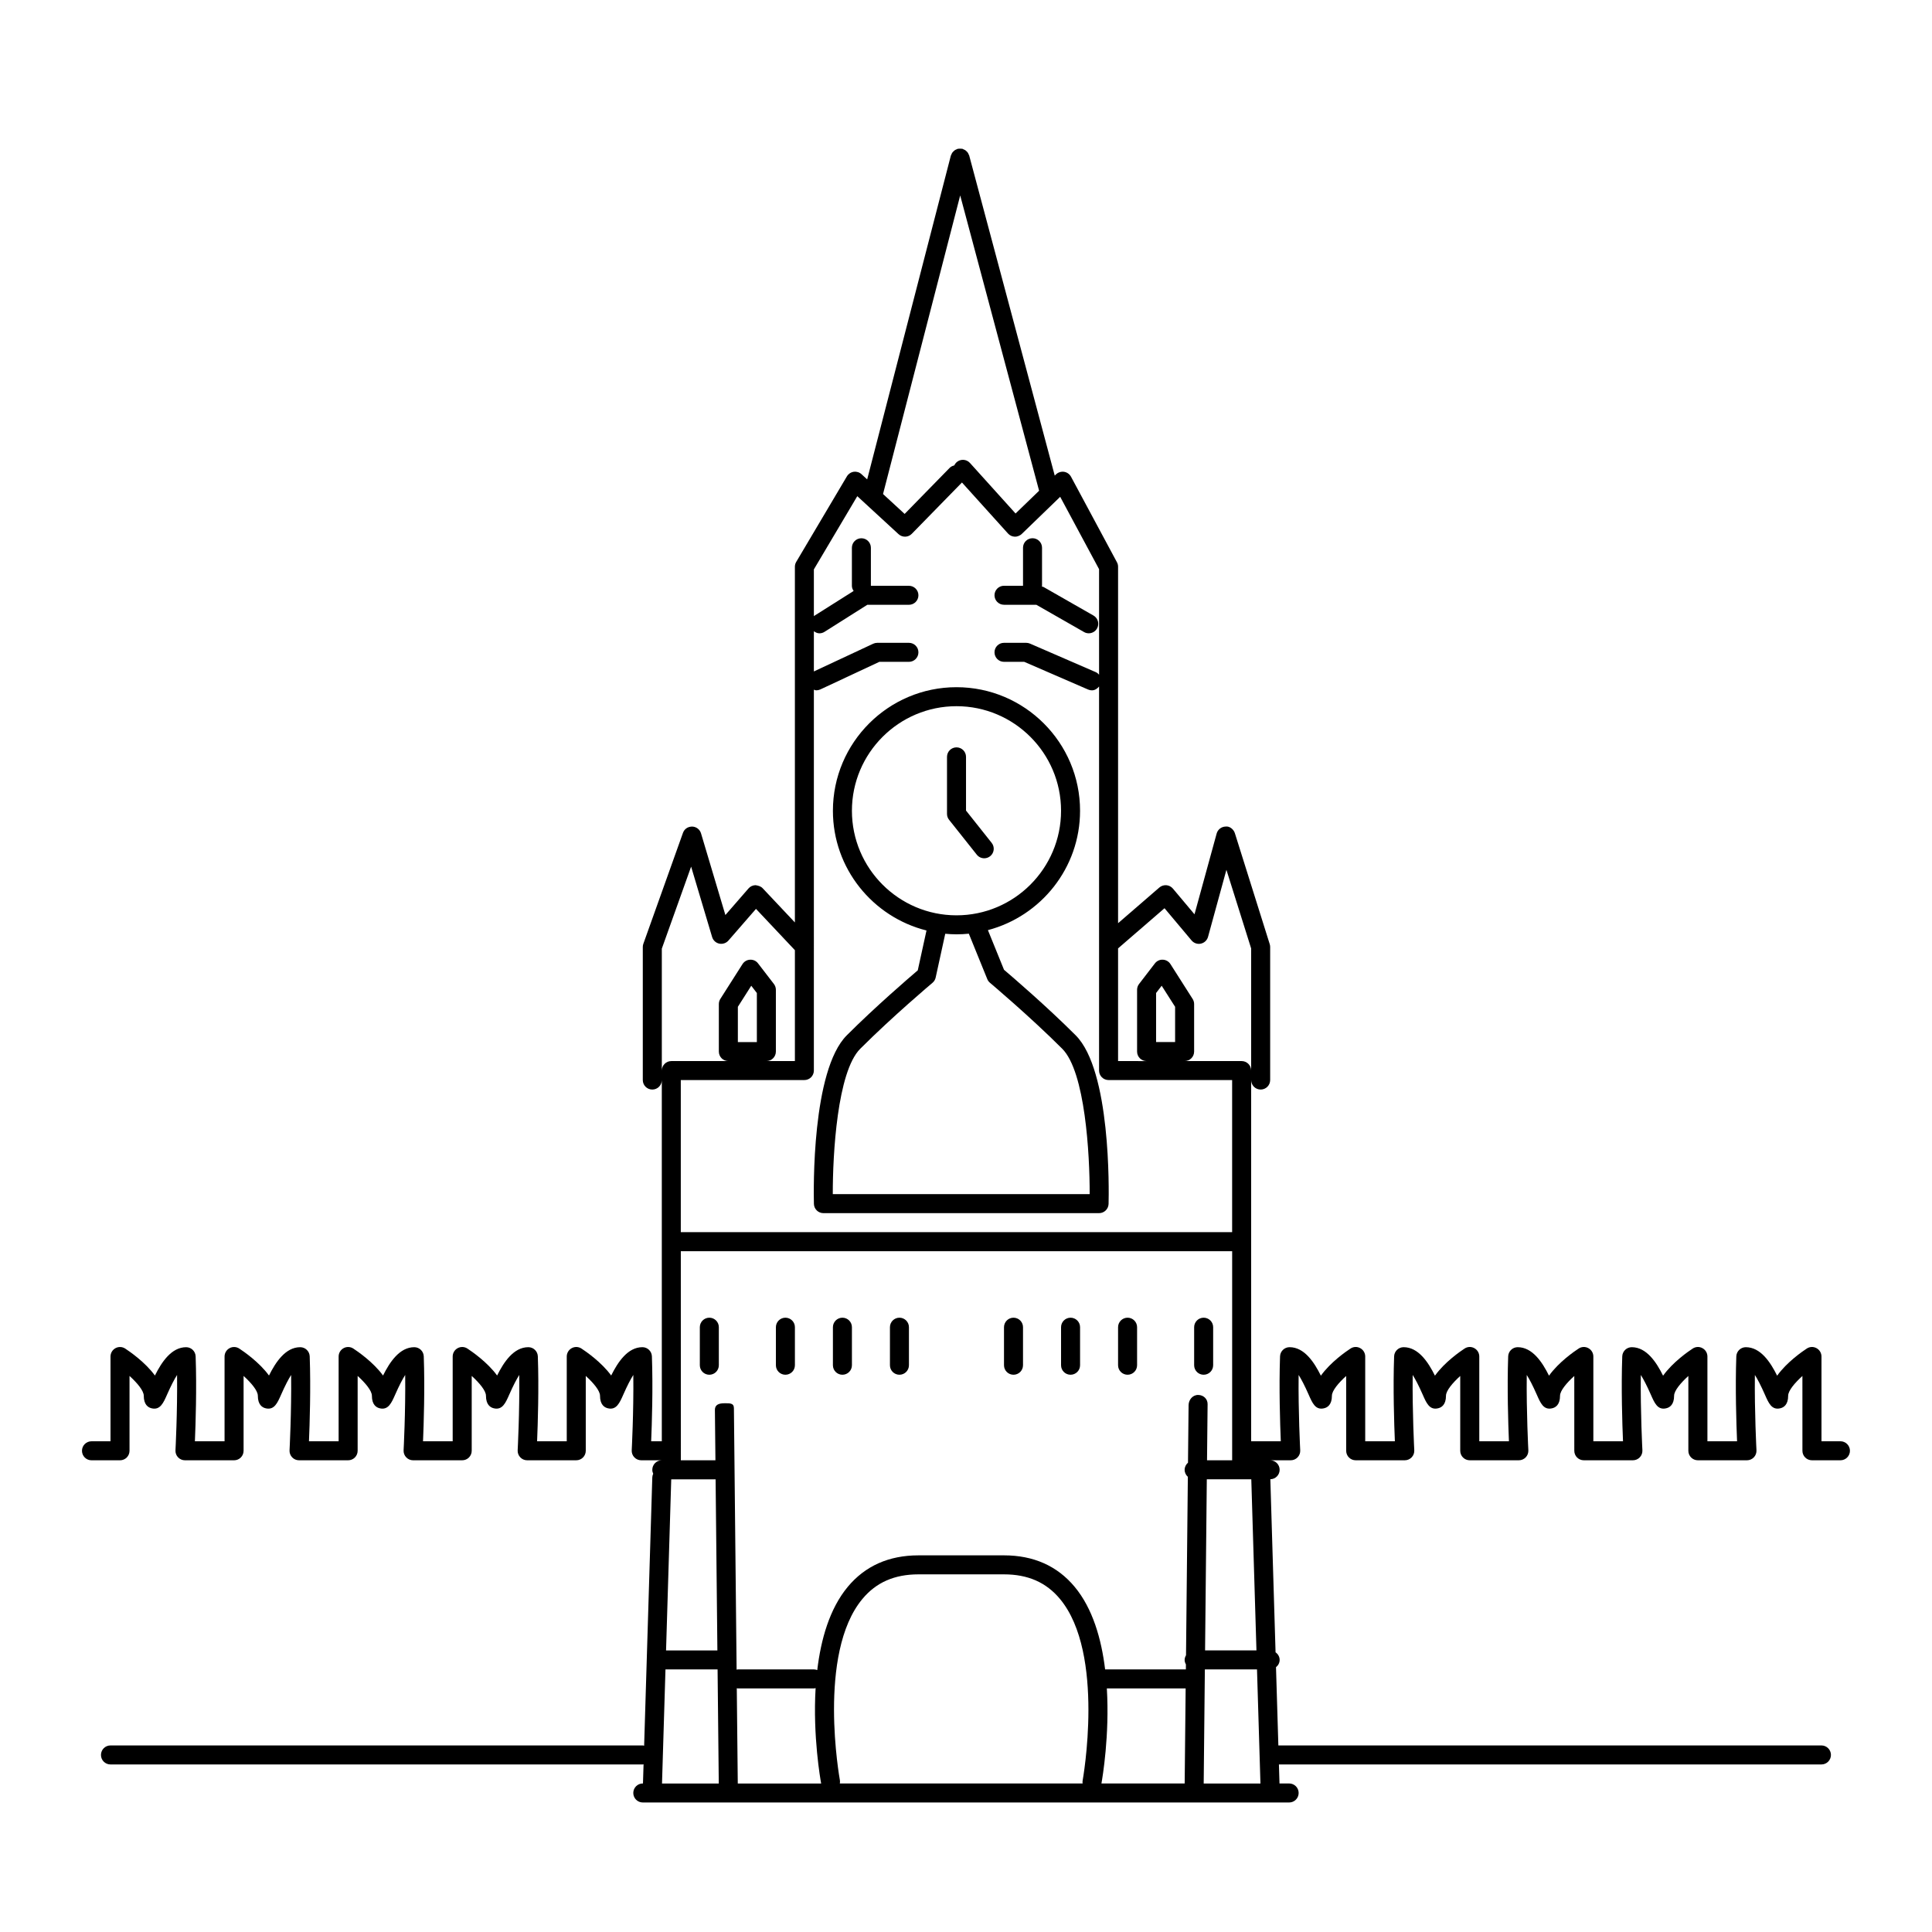 <?xml version="1.0" encoding="UTF-8"?>
<!-- Uploaded to: SVG Find, www.svgrepo.com, Generator: SVG Find Mixer Tools -->
<svg fill="#000000" width="800px" height="800px" version="1.1" viewBox="144 144 512 512" xmlns="http://www.w3.org/2000/svg">
 <g>
  <path d="m631.75 525.95h-5.039v-22.461c0-0.926-0.508-1.777-1.324-2.215-0.812-0.453-1.812-0.402-2.574 0.109-1.125 0.734-5.273 3.582-7.852 7.188-1.789-3.609-4.41-7.551-8.301-7.551-1.352 0-2.469 1.074-2.519 2.426-0.301 8.355 0.008 17.953 0.199 22.504h-7.856v-22.461c0-0.926-0.508-1.777-1.324-2.215-0.816-0.453-1.805-0.402-2.574 0.109-1.125 0.734-5.273 3.582-7.852 7.188-1.789-3.609-4.41-7.551-8.301-7.551-1.352 0-2.469 1.074-2.519 2.426-0.305 8.355 0.008 17.953 0.199 22.504h-7.859v-22.461c0-0.926-0.508-1.777-1.324-2.215-0.812-0.453-1.812-0.402-2.574 0.109-1.125 0.734-5.273 3.582-7.852 7.188-1.789-3.609-4.41-7.551-8.301-7.551-1.352 0-2.469 1.074-2.519 2.426-0.301 8.355 0.008 17.953 0.199 22.504h-7.856v-22.461c0-0.926-0.508-1.777-1.324-2.215-0.812-0.453-1.812-0.402-2.574 0.109-1.125 0.734-5.273 3.582-7.852 7.188-1.789-3.609-4.41-7.551-8.301-7.551-1.352 0-2.469 1.074-2.519 2.426-0.305 8.355 0.008 17.953 0.199 22.504h-7.859v-22.461c0-0.926-0.508-1.777-1.324-2.215-0.816-0.453-1.805-0.402-2.574 0.109-1.125 0.734-5.273 3.582-7.852 7.188-1.789-3.609-4.41-7.551-8.301-7.551-1.352 0-2.469 1.074-2.519 2.426-0.301 8.355 0.008 17.953 0.199 22.504h-7.856v-95.723c0 1.391 1.125 2.519 2.519 2.519 1.391 0 2.519-1.125 2.519-2.519v-35.266c0-0.254-0.039-0.512-0.117-0.754l-9.234-29.391c-0.336-1.066-1.434-1.922-2.445-1.766-1.121 0.023-2.09 0.773-2.387 1.852l-5.871 21.402-5.727-6.82c-0.434-0.516-1.059-0.836-1.727-0.891-0.668-0.043-1.344 0.164-1.852 0.605l-10.945 9.465v-94.465c0-0.414-0.102-0.828-0.301-1.191l-12.176-22.672c-0.375-0.695-1.055-1.172-1.832-1.297-0.773-0.105-1.574 0.129-2.141 0.68l-0.336 0.324-22.664-84.812c-0.027-0.105-0.098-0.18-0.141-0.277-0.066-0.172-0.133-0.332-0.234-0.48-0.086-0.129-0.191-0.23-0.297-0.336-0.121-0.121-0.238-0.238-0.383-0.332-0.137-0.09-0.285-0.148-0.438-0.211-0.109-0.047-0.195-0.121-0.309-0.152-0.051-0.016-0.102 0-0.152-0.008-0.148-0.031-0.297-0.023-0.449-0.027-0.191-0.004-0.379-0.008-0.562 0.035-0.039 0.008-0.078-0.004-0.117 0.008-0.09 0.023-0.156 0.086-0.238 0.117-0.188 0.074-0.367 0.148-0.531 0.266-0.121 0.082-0.215 0.184-0.32 0.285-0.121 0.121-0.238 0.238-0.336 0.383s-0.16 0.301-0.223 0.461c-0.039 0.102-0.113 0.18-0.141 0.289l-22.172 85.801-1.496-1.375c-0.562-0.516-1.32-0.75-2.074-0.641-0.75 0.109-1.41 0.555-1.801 1.207l-13.434 22.672c-0.23 0.391-0.352 0.832-0.352 1.285v94.262l-8.559-9.082c-0.488-0.52-1.242-0.703-1.883-0.793-0.715 0.016-1.387 0.328-1.852 0.867l-6.125 7.043-6.457-21.645c-0.309-1.043-1.258-1.77-2.348-1.797-1.145 0-2.074 0.645-2.438 1.672l-10.496 29.391c-0.102 0.27-0.148 0.555-0.148 0.844v35.266c0 1.391 1.125 2.519 2.519 2.519 1.391 0 2.519-1.125 2.519-2.519v95.723h-2.82c0.191-4.551 0.504-14.148 0.195-22.504-0.051-1.352-1.16-2.426-2.516-2.426-3.871 0-6.484 3.906-8.277 7.508-2.57-3.543-6.746-6.406-7.871-7.144-0.773-0.508-1.762-0.555-2.578-0.109-0.816 0.441-1.324 1.293-1.324 2.219v22.457h-7.859c0.191-4.551 0.504-14.148 0.195-22.504-0.051-1.352-1.16-2.426-2.516-2.426-3.871 0-6.484 3.906-8.277 7.508-2.57-3.543-6.746-6.406-7.871-7.144-0.77-0.508-1.762-0.555-2.578-0.109-0.816 0.441-1.324 1.293-1.324 2.219v22.457h-7.859c0.191-4.551 0.504-14.148 0.195-22.504-0.051-1.352-1.16-2.426-2.516-2.426-3.871 0-6.484 3.906-8.277 7.508-2.57-3.543-6.746-6.406-7.871-7.144-0.773-0.508-1.766-0.555-2.578-0.109-0.812 0.441-1.32 1.293-1.32 2.219v22.457h-7.859c0.191-4.551 0.504-14.148 0.195-22.504-0.051-1.352-1.16-2.426-2.516-2.426-3.871 0-6.484 3.906-8.277 7.508-2.57-3.543-6.746-6.406-7.871-7.144-0.773-0.508-1.766-0.555-2.578-0.109-0.816 0.441-1.324 1.293-1.324 2.219v22.457h-7.859c0.191-4.551 0.504-14.148 0.195-22.504-0.051-1.352-1.16-2.426-2.516-2.426-3.871 0-6.484 3.906-8.277 7.508-2.57-3.543-6.746-6.406-7.871-7.144-0.773-0.508-1.766-0.555-2.578-0.109-0.816 0.441-1.32 1.293-1.32 2.219v22.457h-5.039c-1.391 0-2.519 1.125-2.519 2.519s1.129 2.519 2.519 2.519h7.559c1.391 0 2.519-1.125 2.519-2.519v-19.836c2.066 1.875 3.777 3.93 3.777 5.25 0 2.391 1.172 3.141 2.156 3.344 2.195 0.477 3.039-1.438 4.012-3.637 1.055-2.402 1.93-4.07 2.656-5.215 0.113 9.871-0.418 19.844-0.422 19.957-0.043 0.695 0.207 1.367 0.684 1.871 0.477 0.5 1.137 0.785 1.828 0.785h13.02c1.391 0 2.519-1.125 2.519-2.519v-19.836c2.066 1.875 3.777 3.93 3.777 5.25 0 2.391 1.172 3.141 2.156 3.344 2.207 0.477 3.043-1.438 4.012-3.637 1.055-2.402 1.93-4.07 2.656-5.215 0.113 9.871-0.418 19.844-0.422 19.957-0.039 0.695 0.211 1.367 0.688 1.871 0.469 0.5 1.133 0.785 1.824 0.785h13.016c1.391 0 2.519-1.125 2.519-2.519v-19.836c2.066 1.875 3.777 3.93 3.777 5.25 0 2.391 1.172 3.141 2.156 3.344 2.195 0.477 3.039-1.438 4.012-3.637 1.055-2.402 1.93-4.07 2.656-5.215 0.113 9.871-0.418 19.844-0.422 19.957-0.039 0.695 0.211 1.367 0.688 1.871 0.473 0.5 1.133 0.785 1.824 0.785h13.02c1.391 0 2.519-1.125 2.519-2.519v-19.836c2.066 1.875 3.777 3.93 3.777 5.25 0 2.391 1.172 3.141 2.156 3.344 2.207 0.477 3.043-1.438 4.012-3.637 1.055-2.402 1.93-4.07 2.656-5.215 0.113 9.871-0.418 19.844-0.422 19.957-0.039 0.695 0.211 1.367 0.688 1.871 0.469 0.5 1.133 0.785 1.824 0.785h13.016c1.391 0 2.519-1.125 2.519-2.519v-19.836c2.066 1.875 3.777 3.93 3.777 5.25 0 2.391 1.172 3.141 2.156 3.344 2.195 0.477 3.039-1.438 4.012-3.637 1.055-2.402 1.93-4.07 2.656-5.215 0.113 9.871-0.418 19.844-0.422 19.957-0.039 0.695 0.211 1.367 0.688 1.871 0.473 0.5 1.133 0.785 1.824 0.785h5.461c-1.391 0-2.519 1.125-2.519 2.519 0 0.375 0.094 0.727 0.242 1.047-0.141 0.305-0.23 0.637-0.242 0.973l-2.164 71.105c-0.125-0.02-0.23-0.074-0.355-0.074h-141.07c-1.391 0-2.519 1.125-2.519 2.519s1.125 2.519 2.519 2.519h141.07c0.07 0 0.133-0.035 0.203-0.039l-0.156 5.078h-0.047c-1.391 0-2.519 1.125-2.519 2.519 0 1.391 1.125 2.519 2.519 2.519h2.441 0.078 20.152 0.027 123.38 0.023 20.152 0.078 4.957c1.391 0 2.519-1.125 2.519-2.519s-1.125-2.519-2.519-2.519h-2.555l-0.152-5.039h143.77c1.391 0 2.519-1.125 2.519-2.519 0-1.391-1.125-2.519-2.519-2.519h-143.92l-0.625-20.738c0.574-0.457 0.965-1.137 0.965-1.93 0-0.848-0.445-1.559-1.082-2.016l-1.383-45.859c1.363-0.027 2.465-1.133 2.465-2.508 0-1.391-1.125-2.519-2.519-2.519h5.457c0.695 0 1.352-0.285 1.832-0.789 0.473-0.5 0.723-1.176 0.684-1.871-0.004-0.113-0.535-10.086-0.422-19.957 0.723 1.141 1.598 2.812 2.656 5.215 0.973 2.199 1.781 4.129 4.012 3.637 0.977-0.203 2.152-0.949 2.152-3.34 0-1.309 1.711-3.367 3.777-5.238l0.004 19.824c0 1.391 1.125 2.519 2.519 2.519h13.012c0.695 0 1.352-0.285 1.832-0.789 0.473-0.5 0.723-1.176 0.684-1.871-0.004-0.113-0.535-10.086-0.422-19.957 0.723 1.141 1.598 2.812 2.656 5.215 0.969 2.199 1.789 4.129 4.012 3.637 0.98-0.203 2.156-0.949 2.156-3.34 0-1.309 1.711-3.367 3.777-5.238v19.824c0 1.391 1.125 2.519 2.519 2.519h13.016c0.695 0 1.352-0.285 1.832-0.789 0.473-0.5 0.723-1.176 0.684-1.871-0.004-0.113-0.535-10.086-0.422-19.957 0.723 1.141 1.598 2.812 2.656 5.215 0.969 2.199 1.781 4.129 4.012 3.637 0.977-0.203 2.152-0.949 2.152-3.34 0-1.309 1.711-3.367 3.777-5.238l0.004 19.824c0 1.391 1.125 2.519 2.519 2.519h13.012c0.695 0 1.352-0.285 1.832-0.789 0.473-0.5 0.723-1.176 0.684-1.871-0.004-0.113-0.535-10.086-0.422-19.957 0.723 1.141 1.598 2.812 2.656 5.215 0.969 2.199 1.789 4.129 4.012 3.637 0.98-0.203 2.156-0.949 2.156-3.34 0-1.309 1.711-3.367 3.777-5.238v19.824c0 1.391 1.125 2.519 2.519 2.519h13.016c0.695 0 1.352-0.285 1.832-0.789 0.473-0.5 0.723-1.176 0.684-1.871-0.004-0.113-0.535-10.086-0.422-19.957 0.723 1.141 1.598 2.812 2.656 5.215 0.969 2.199 1.781 4.129 4.012 3.637 0.977-0.203 2.152-0.949 2.152-3.34 0-1.309 1.711-3.367 3.777-5.238l0.004 19.824c0 1.391 1.125 2.519 2.519 2.519h7.555c1.391 0 2.519-1.125 2.519-2.519 0-1.391-1.125-2.519-2.519-2.519zm-221.68 90.688h-43.508c0.051-0.285 0.07-0.578 0.016-0.879-0.062-0.336-6.074-33.535 5.957-48.008 3.648-4.398 8.512-6.531 14.863-6.531h22.672c6.332 0 11.188 2.129 14.832 6.516 12.059 14.488 6.051 47.902 5.992 48.234-0.039 0.227-0.008 0.445 0.012 0.668zm27.254-25.191h20.883l-0.258 25.191h-22.059c0.297-1.645 2.176-12.82 1.434-25.191zm26.492-55.418h11.789l1.367 45.344h-13.617zm-11.207-151.34 7.172 8.543c0.602 0.715 1.566 1.047 2.465 0.84 0.914-0.199 1.645-0.891 1.895-1.793l4.871-17.773 6.555 20.848v32.359c0-1.391-1.125-2.519-2.519-2.519h-15.113c1.391 0 2.519-1.125 2.519-2.519v-12.594c0-0.477-0.137-0.949-0.395-1.352l-5.879-9.238c-0.441-0.695-1.191-1.125-2.012-1.164-0.801-0.051-1.609 0.328-2.109 0.98l-4.195 5.457c-0.344 0.441-0.527 0.98-0.527 1.539v16.375c0 1.391 1.125 2.519 2.519 2.519l-7.555-0.004v-29.863zm-2.234 35.469v-13l1.48-1.93 3.559 5.586v9.344zm-51.914-224.37 20.91 78.262-6.238 6.031-12.082-13.391c-0.934-1.035-2.527-1.117-3.559-0.184-0.266 0.242-0.465 0.527-0.605 0.836-0.441 0.109-0.871 0.293-1.211 0.641l-11.938 12.211-5.727-5.273zm-27.273 79.703 10.934 10.066c1.008 0.922 2.562 0.887 3.508-0.09l13.297-13.602 12.211 13.531c0.457 0.508 1.102 0.809 1.785 0.828 0.535 0.043 1.34-0.23 1.836-0.707l10.199-9.859 10.305 19.176v27.961c-0.238-0.277-0.527-0.52-0.887-0.676l-17.422-7.559c-0.32-0.137-0.66-0.207-1.004-0.207h-5.879c-1.391 0-2.519 1.125-2.519 2.519 0 1.391 1.129 2.519 2.519 2.519h5.359l16.941 7.348c0.328 0.141 0.668 0.207 1 0.207 0.758 0 1.41-0.422 1.891-1.02v101.78c0 1.391 1.125 2.519 2.519 2.519h32.746v40.305h-146.11v-40.305h32.746c1.391 0 2.519-1.125 2.519-2.519l0.004-100.94c0.211 0.059 0.406 0.18 0.629 0.18 0.355 0 0.719-0.078 1.066-0.234l15.66-7.32h7.832c1.391 0 2.519-1.125 2.519-2.519 0-1.395-1.125-2.519-2.519-2.519h-8.395c-0.367 0-0.734 0.082-1.066 0.234l-15.727 7.352v-10.664c0.438 0.328 0.93 0.559 1.469 0.559 0.461 0 0.926-0.125 1.344-0.391l11.348-7.168h11.027c1.391 0 2.519-1.125 2.519-2.519 0-1.391-1.125-2.516-2.519-2.516h-10.078v-10.078c0-1.391-1.125-2.519-2.519-2.519-1.387 0-2.516 1.129-2.516 2.519v10.078c0 0.516 0.191 0.969 0.461 1.371l-10.414 6.578c-0.051 0.027-0.074 0.078-0.121 0.113v-12.41zm-51.801 119.91 7.766-21.734 5.566 18.66c0.262 0.879 0.984 1.547 1.883 1.742 0.895 0.184 1.828-0.117 2.434-0.809l7.305-8.398 10.312 10.945v29.387h-7.559c1.391 0 2.519-1.125 2.519-2.519v-16.375c0-0.555-0.184-1.098-0.523-1.535l-4.199-5.457c-0.5-0.648-1.211-1.004-2.109-0.98-0.82 0.035-1.57 0.473-2.012 1.164l-5.879 9.238c-0.254 0.402-0.391 0.875-0.391 1.352v12.594c0 1.391 1.125 2.519 2.519 2.519h-15.113c-1.391 0-2.519 1.125-2.519 2.519zm20.152 24.758v-9.344l3.551-5.586 1.484 1.93v13zm-15.117 55.418h146.11v55.418h-6.66l0.152-14.883c0.016-1.387-1.102-2.426-2.496-2.438-1.496-0.012-2.527 1.312-2.543 2.703l-0.156 15.25c-0.535 0.465-0.891 1.125-0.891 1.887 0 0.746 0.34 1.398 0.852 1.859l-0.484 47.289c-0.215 0.371-0.367 0.777-0.367 1.234 0 0.441 0.145 0.836 0.34 1.195l-0.012 1.32h-21.402c-0.984-8.07-3.277-16.125-8.078-21.895-4.602-5.527-10.891-8.332-18.711-8.332h-22.672c-7.836 0-14.141 2.809-18.742 8.344-4.832 5.816-7.117 13.945-8.082 22.062-0.277-0.105-0.57-0.18-0.883-0.18h-20.152c-0.117 0-0.219 0.051-0.336 0.066l-0.715-69.312c-0.016-1.383-1.141-1.285-2.519-1.285h-0.027c-1.391 0-2.508 0.367-2.492 1.754l0.141 13.359h-9.168zm-2.539 60.457h11.758l0.473 45.344h-13.605zm-1.527 50.379h13.809l0.316 30.23h-15.043zm19.184 30.23h-0.023l-0.262-25.246c0.098 0.008 0.184 0.055 0.285 0.055h20.152c0.16 0 0.301-0.062 0.453-0.09-0.762 12.754 1.285 24.293 1.469 25.281zm123.45 0 0.309-30.23h13.82l0.91 30.23z"/>
  <path d="m410.07 304.27h8.566l12.645 7.227c0.395 0.227 0.82 0.332 1.25 0.332 0.871 0 1.723-0.457 2.188-1.27 0.688-1.207 0.27-2.746-0.941-3.438l-13.227-7.559c-0.137-0.078-0.301-0.07-0.449-0.121 0.008-0.07 0.047-0.133 0.047-0.207v-10.078c0-1.391-1.125-2.519-2.519-2.519-1.395 0-2.519 1.129-2.519 2.519v10.078h-5.039c-1.391 0-2.519 1.125-2.519 2.519 0 1.391 1.129 2.516 2.519 2.516z"/>
  <path d="m462.98 508.32c1.391 0 2.519-1.125 2.519-2.519v-10.078c0-1.391-1.125-2.519-2.519-2.519-1.395 0.004-2.519 1.129-2.519 2.523v10.078c0 1.391 1.125 2.516 2.519 2.516z"/>
  <path d="m442.82 508.32c1.391 0 2.519-1.125 2.519-2.519v-10.078c0-1.391-1.125-2.519-2.519-2.519-1.395 0.004-2.519 1.129-2.519 2.523v10.078c0 1.391 1.125 2.516 2.519 2.516z"/>
  <path d="m427.71 508.32c1.391 0 2.519-1.125 2.519-2.519v-10.078c0-1.391-1.125-2.519-2.519-2.519-1.391 0.004-2.519 1.129-2.519 2.523v10.078c0 1.391 1.129 2.516 2.519 2.516z"/>
  <path d="m412.59 508.32c1.391 0 2.519-1.125 2.519-2.519v-10.078c0-1.391-1.125-2.519-2.519-2.519-1.391 0.004-2.519 1.129-2.519 2.523v10.078c0 1.391 1.129 2.516 2.519 2.516z"/>
  <path d="m334.5 505.8v-10.078c0-1.391-1.125-2.519-2.519-2.519-1.391 0.004-2.519 1.129-2.519 2.523v10.078c0 1.391 1.125 2.519 2.519 2.519 1.391-0.004 2.519-1.129 2.519-2.523z"/>
  <path d="m352.14 508.32c1.391 0 2.519-1.125 2.519-2.519v-10.078c0-1.391-1.125-2.519-2.519-2.519-1.391 0.004-2.519 1.129-2.519 2.523v10.078c0 1.391 1.129 2.516 2.519 2.516z"/>
  <path d="m367.25 508.32c1.391 0 2.519-1.125 2.519-2.519v-10.078c0-1.391-1.125-2.519-2.519-2.519-1.391 0.004-2.519 1.129-2.519 2.523v10.078c0 1.391 1.129 2.516 2.519 2.516z"/>
  <path d="m382.36 508.32c1.391 0 2.519-1.125 2.519-2.519v-10.078c0-1.391-1.125-2.519-2.519-2.519-1.391 0.004-2.516 1.129-2.516 2.523v10.078c0 1.391 1.125 2.516 2.516 2.516z"/>
  <path d="m364.73 358.86c0 15.312 10.578 28.168 24.801 31.73l-2.312 10.559c-2.453 2.09-11.285 9.695-18.812 17.223-9.309 9.316-8.801 41.078-8.711 44.672 0.031 1.363 1.148 2.453 2.516 2.453h73.055c1.367 0 2.484-1.094 2.519-2.457 0.09-3.59 0.602-35.355-8.715-44.668-7.723-7.723-16.824-15.527-18.996-17.371l-4.266-10.508c14.027-3.699 24.418-16.457 24.418-31.633 0-18.055-14.691-32.746-32.746-32.746-18.059-0.004-32.75 14.688-32.75 32.746zm40.91 44.609c0.152 0.383 0.398 0.719 0.715 0.98 0.102 0.09 10.52 8.852 19.152 17.484 6.078 6.082 7.293 27.953 7.269 38.527h-68.078c-0.023-10.574 1.188-32.438 7.273-38.523 8.633-8.633 19.047-17.398 19.152-17.484 0.426-0.355 0.723-0.848 0.84-1.391l2.539-11.605c0.98 0.086 1.969 0.148 2.977 0.148 1.105 0 2.199-0.059 3.273-0.168zm-8.16-72.32c15.277 0 27.711 12.43 27.711 27.711 0 15.277-12.434 27.711-27.711 27.711-15.277 0-27.711-12.43-27.711-27.711s12.43-27.711 27.711-27.711z"/>
  <path d="m402.86 370.5c0.496 0.629 1.23 0.953 1.973 0.953 0.551 0 1.102-0.18 1.566-0.547 1.094-0.867 1.27-2.449 0.402-3.539l-6.797-8.555v-14.234c0-1.391-1.125-2.519-2.519-2.519s-2.519 1.129-2.519 2.519v15.113c0 0.57 0.191 1.121 0.547 1.566z"/>
 </g>
</svg>